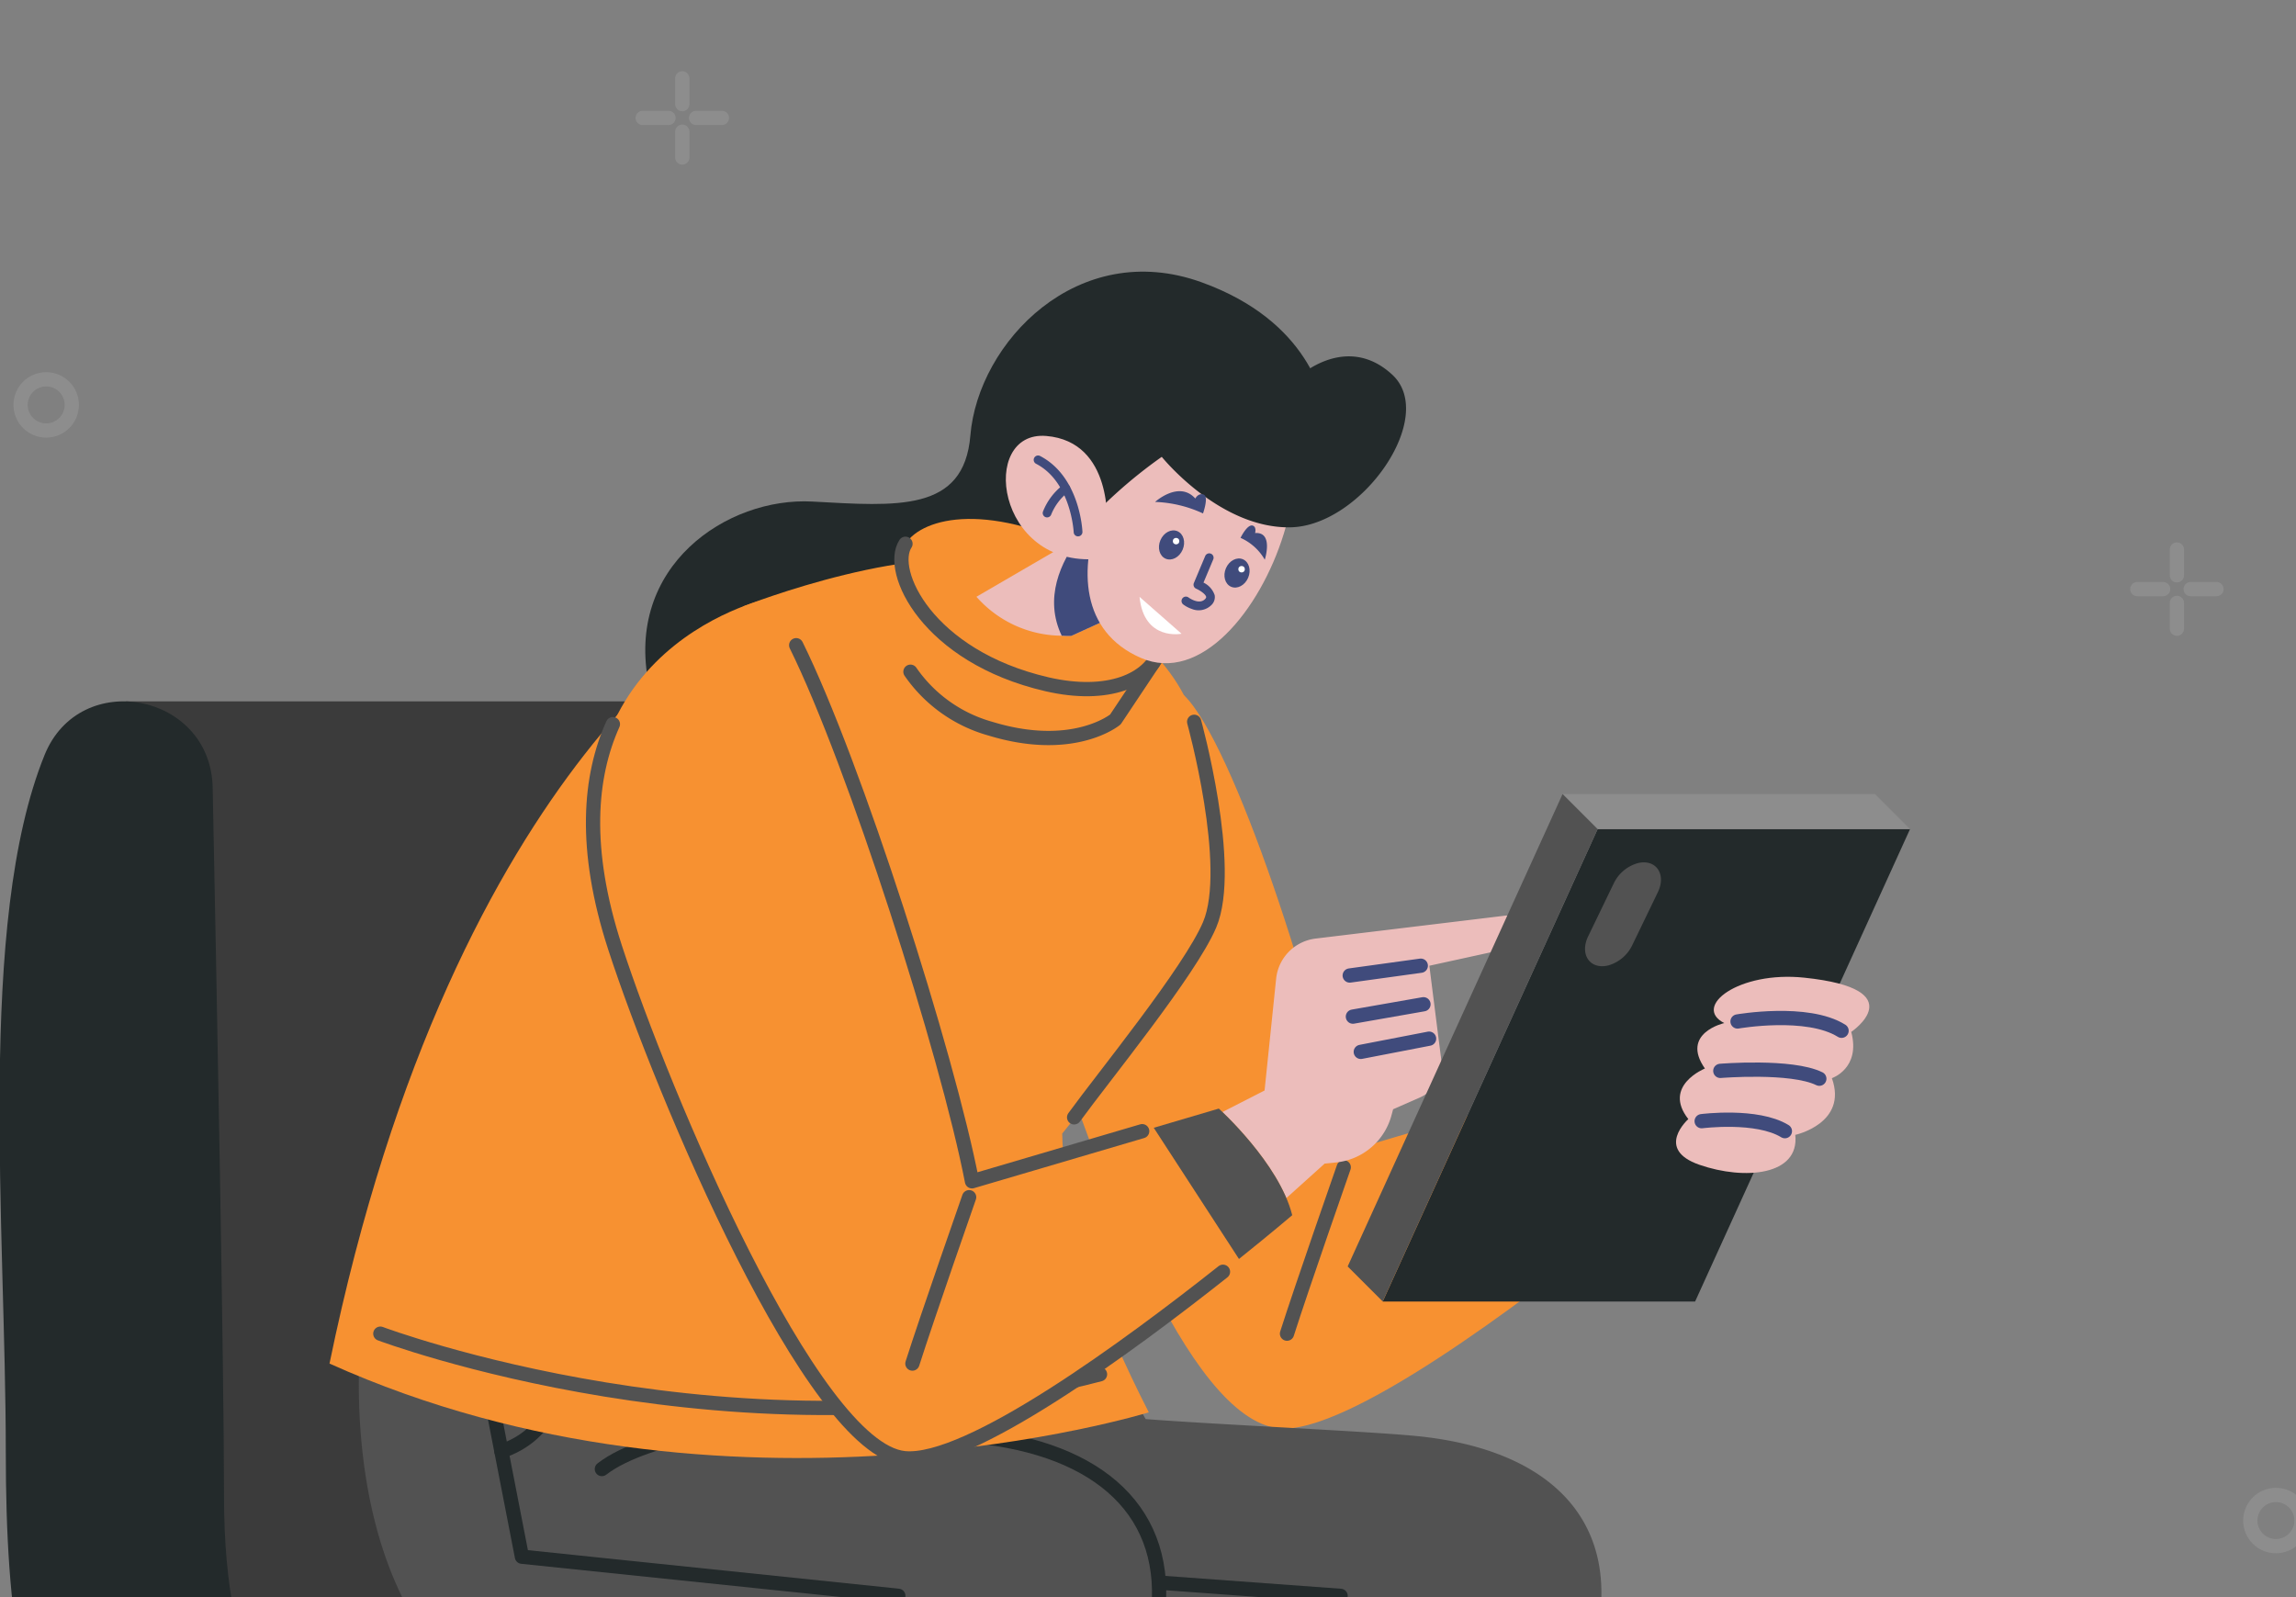 <svg xmlns="http://www.w3.org/2000/svg" xmlns:xlink="http://www.w3.org/1999/xlink" width="161" height="112" viewBox="0 0 161 112">
  <rect x="0" y="0" width="161" height="112" fill="#808080" stroke="none"/>
  <defs>
    <clipPath id="clip-path">
      <rect id="Rectangle_6076" data-name="Rectangle 6076" width="161" height="112" transform="translate(664 753.984)" fill="#fff" stroke="#707070" stroke-width="1"/>
    </clipPath>
  </defs>
  <g id="Mask_Group_23907" data-name="Mask Group 23907" transform="translate(-664 -753.984)" clip-path="url(#clip-path)">
    <g id="Hiring_People_2_" data-name="Hiring People (2)" transform="translate(663.967 759.477)">
      <g id="Layer_19" transform="translate(45.281 13.557)">
        <path id="Path_10324" data-name="Path 10324" d="M203.649,128.591s0-.1-.023-.289c-.145-1.314-1.2-6.783-8.784-9.514-8.656-3.118-15.657,4.2-16.2,10.75-.446,5.391-5.127,4.955-11.086,4.631s-13.184,4.524-11.448,12.886,24.954,21.343,30,14.859,2.975-14.676,6.4-20.208Z" transform="translate(-155.846 -118.047)" fill="#232a2b"/>
      </g>
      <g id="Layer_18" transform="translate(72.815 43.264)">
        <g id="Group_18613" data-name="Group 18613">
          <g id="Group_18612" data-name="Group 18612">
            <path id="Path_10325" data-name="Path 10325" d="M221.43,210.681c3.367,10.248,9.873,28.276,16.342,28.932,4.754.483,17.2-8.934,23.466-13.967,2.272-1.82,3.734-3.07,3.734-3.07-.914-3.658-5.147-7.476-5.147-7.476l-4.562,1.341-12.744,3.753c-2.061-10.634-7.922-28.594-11.4-31.987C231.114,188.208,218.058,200.433,221.43,210.681Z" transform="translate(-220.874 -188.208)" fill="#f79131"/>
            <path id="Path_10326" data-name="Path 10326" d="M266.1,266.384s-2.921,8.349-3.978,11.667" transform="translate(-244.657 -233.283)" fill="none" stroke="#525252" stroke-linecap="round" stroke-linejoin="round" stroke-miterlimit="10" stroke-width="1"/>
            <path id="Path_10327" data-name="Path 10327" d="M302.091,253.061l5.976,9.205c2.272-1.82,3.734-3.07,3.734-3.07-.914-3.658-5.147-7.476-5.147-7.476Z" transform="translate(-267.702 -224.828)" fill="#9ab3da"/>
          </g>
        </g>
      </g>
      <g id="Layer_17" transform="translate(0 43.69)">
        <g id="Group_18617" data-name="Group 18617">
          <g id="Group_18614" data-name="Group 18614" transform="translate(4.161 80.444)">
            <path id="Path_10328" data-name="Path 10328" d="M69.033,379.2l-10.27,61.07a2.244,2.244,0,0,0,2.213,2.616h0a2.244,2.244,0,0,0,2.154-1.614L81.273,379.2Z" transform="translate(-58.732 -379.202)" fill="#525252"/>
            <path id="Path_10329" data-name="Path 10329" d="M120.958,379.2l-10.27,61.07a2.244,2.244,0,0,0,2.213,2.616h0a2.244,2.244,0,0,0,2.154-1.614L133.2,379.2Z" transform="translate(-88.671 -379.202)" fill="#232a2b"/>
          </g>
          <g id="Group_18615" data-name="Group 18615" transform="translate(52.571 80.444)">
            <path id="Path_10330" data-name="Path 10330" d="M237.23,379.2l10.27,61.07a2.244,2.244,0,0,1-2.213,2.616h0a2.244,2.244,0,0,1-2.154-1.614L224.99,379.2Z" transform="translate(-203.004 -379.202)" fill="#525252"/>
            <path id="Path_10331" data-name="Path 10331" d="M185.3,379.2l10.27,61.07a2.244,2.244,0,0,1-2.213,2.616h0a2.244,2.244,0,0,1-2.154-1.614L173.065,379.2Z" transform="translate(-173.065 -379.202)" fill="#525252"/>
          </g>
          <g id="Group_18616" data-name="Group 18616">
            <path id="Path_10332" data-name="Path 10332" d="M133.69,265.833H69.812V189.214h41.251a5.669,5.669,0,0,1,5.669,5.669v55.689a13.876,13.876,0,0,0,10.157,13.369Z" transform="translate(-60.959 -189.214)" fill="#3b3b3b"/>
            <path id="Path_10333" data-name="Path 10333" d="M63.85,195.255c-.133-6.615-9.307-8.411-11.788-2.278-4.768,11.786-2.719,33.108-2.719,48.886,0,22.95,4.59,34.17,32.13,34.17h34.935c10.2,0,9.18-12.75.51-12.75H75.1c-6.375,0-10.455-5.355-10.455-18.36C64.642,235.895,64.15,210.153,63.85,195.255Z" transform="translate(-48.904 -189.214)" fill="#232a2b"/>
            <path id="Path_10334" data-name="Path 10334" d="M203.508,376.9H167.731a5.031,5.031,0,0,1-5.031-5.031v-2.689a5.031,5.031,0,0,1,5.031-5.031h35.776a5.031,5.031,0,0,1,5.031,5.031v2.689A5.031,5.031,0,0,1,203.508,376.9Z" transform="translate(-114.518 -290.077)" fill="#3b3b3b"/>
          </g>
        </g>
      </g>
      <g id="Layer_16" transform="translate(49.519 79.198)">
        <g id="Group_18622" data-name="Group 18622">
          <path id="Path_10335" data-name="Path 10335" d="M256.572,458.1H268.1s0,13,10.723,20.017c6.864,4.489,4.755,10.264,4.755,10.264h-16.5l-7.09-7.9-.305,7.9h-5.109C254.1,476.074,256.572,458.1,256.572,458.1Z" transform="translate(-216.974 -379.755)" fill="#232a2b"/>
          <path id="Path_10336" data-name="Path 10336" d="M271.337,515.546l-4.128-4.6-.171,4.43" transform="translate(-224.196 -410.226)" fill="none" stroke="#deebff" stroke-linecap="round" stroke-linejoin="round" stroke-miterlimit="10" stroke-width="1"/>
          <path id="Path_10337" data-name="Path 10337" d="M277.191,521.813" transform="translate(-230.05 -416.493)" fill="none" stroke="#deebff" stroke-linecap="round" stroke-linejoin="round" stroke-miterlimit="10" stroke-width="1"/>
          <path id="Path_10338" data-name="Path 10338" d="M256.568,468.758c.562-6.1,1.19-10.662,1.19-10.662h11.524" transform="translate(-218.159 -379.755)" fill="none" stroke="#deebff" stroke-linecap="round" stroke-linejoin="round" stroke-miterlimit="10" stroke-width="1"/>
          <g id="Group_18621" data-name="Group 18621">
            <g id="Group_18619" data-name="Group 18619">
              <g id="Group_18618" data-name="Group 18618">
                <path id="Path_10339" data-name="Path 10339" d="M182.284,310.195a28.825,28.825,0,0,0,8.317,1.513l11.757.032L194.879,360.2h30.058s2.641-50.978,3.607-58.34-3.971-11.906-12.872-12.775c-3.525-.343-13.642-.783-18.965-1.186l-8.454-14.827-22.388,7.266S164.889,304.878,182.284,310.195Z" transform="translate(-165.855 -273.074)" fill="#525252"/>
              </g>
            </g>
            <g id="Group_18620" data-name="Group 18620" transform="translate(6.998 24.48)">
              <path id="Path_10340" data-name="Path 10340" d="M182.382,330.89l37.521,2.741-7.528,54.035" transform="translate(-182.382 -330.89)" fill="none" stroke="#232a2b" stroke-linecap="round" stroke-linejoin="round" stroke-miterlimit="10" stroke-width="1"/>
              <line id="Line_227" data-name="Line 227" x1="23.987" transform="translate(24.696 57.909)" fill="none" stroke="#232a2b" stroke-linecap="round" stroke-linejoin="round" stroke-miterlimit="10" stroke-width="1"/>
            </g>
            <path id="Path_10341" data-name="Path 10341" d="M178.416,286.781l2.739,9.412a4.072,4.072,0,0,1-.927,3.91l-1,1.081" transform="translate(-173.098 -280.977)" fill="none" stroke="#deebff" stroke-linecap="round" stroke-linejoin="round" stroke-miterlimit="10" stroke-width="1"/>
          </g>
        </g>
      </g>
      <g id="Layer_15" transform="translate(25.191 85.477)">
        <g id="Group_18628" data-name="Group 18628" transform="translate(0 0)">
          <path id="Path_10342" data-name="Path 10342" d="M169.009,458.1h10.965s.51,15.682,5.737,20.017a10.294,10.294,0,0,1,3.57,10.264H174.825l-2.119-7.9-.229,7.9h-4.97C167.153,476.074,169.009,458.1,169.009,458.1Z" transform="translate(-142.454 -386.034)" fill="#232a2b"/>
          <g id="Group_18624" data-name="Group 18624" transform="translate(0 0.987)">
            <g id="Group_18623" data-name="Group 18623">
              <path id="Path_10343" data-name="Path 10343" d="M122.776,320.09a28.824,28.824,0,0,0,8.317,1.513l7.124.032L130.737,370.1H160.8s2.641-50.978,3.607-58.34-3.971-11.906-12.872-12.776c-3.525-.343-9.009-.783-14.332-1.186l-2.538-7.56-26.018.635S105.381,314.773,122.776,320.09Z" transform="translate(-108.4 -290.236)" fill="#525252"/>
            </g>
          </g>
          <g id="Group_18626" data-name="Group 18626" transform="translate(43.13 9.733)">
            <g id="Group_18625" data-name="Group 18625">
              <path id="Path_10344" data-name="Path 10344" d="M222.417,332.159c.281-4.008.531-7.067.718-8.492.971-7.351-3.971-11.906-12.872-12.776" transform="translate(-210.263 -310.891)" fill="none" stroke="#232a2b" stroke-linecap="round" stroke-linejoin="round" stroke-miterlimit="10" stroke-width="1"/>
            </g>
          </g>
          <g id="Group_18627" data-name="Group 18627" transform="translate(7.902)">
            <path id="Path_10345" data-name="Path 10345" d="M135.631,287.9s2.8,8.606-3.608,10.806" transform="translate(-129.922 -287.904)" fill="none" stroke="#232a2b" stroke-linecap="round" stroke-linejoin="round" stroke-miterlimit="10" stroke-width="1"/>
            <path id="Path_10346" data-name="Path 10346" d="M159.787,308.682s-7.912.765-11.128,3.251" transform="translate(-139.514 -299.884)" fill="none" stroke="#232a2b" stroke-linecap="round" stroke-linejoin="round" stroke-miterlimit="10" stroke-width="1"/>
            <path id="Path_10347" data-name="Path 10347" d="M127.062,287.9l3.538,18.2,26.392,2.741-7.528,54.035" transform="translate(-127.062 -287.904)" fill="none" stroke="#232a2b" stroke-linecap="round" stroke-linejoin="round" stroke-miterlimit="10" stroke-width="1"/>
            <line id="Line_228" data-name="Line 228" x1="23.987" transform="translate(17.106 76.11)" fill="none" stroke="#232a2b" stroke-linecap="round" stroke-linejoin="round" stroke-miterlimit="10" stroke-width="1"/>
            <line id="Line_229" data-name="Line 229" x2="7.003" transform="translate(31.811 80.849)" fill="none" stroke="#232a2b" stroke-linecap="round" stroke-linejoin="round" stroke-miterlimit="10" stroke-width="1"/>
          </g>
        </g>
      </g>
      <g id="Layer_14" transform="translate(23.139 30.897)">
        <g id="Group_18631" data-name="Group 18631" transform="translate(0)">
          <g id="Group_18630" data-name="Group 18630">
            <path id="Path_10348" data-name="Path 10348" d="M103.552,222.076c8.852-43,29.088-53.13,29.088-53.13s12.508-4.917,18.76-2.707c11.619,4.107,12.783,10.832,12.783,10.832s2.814,10.165,1.083,14.239-10.337,14.637-10.337,14.637c.148,6.217,2.636,12.808,6.072,19.55C161,225.5,131.4,234.617,103.552,222.076Z" transform="translate(-103.552 -162.844)" fill="#f79131"/>
            <g id="Group_18629" data-name="Group 18629" transform="translate(40.103)">
              <path id="Path_10349" data-name="Path 10349" d="M199.761,183.463a10.113,10.113,0,0,0,5.6,3.991c5.849,1.788,8.77-.644,8.77-.644l2.644-3.967" transform="translate(-199.127 -172.747)" fill="none" stroke="#525252" stroke-linecap="round" stroke-linejoin="round" stroke-miterlimit="10" stroke-width="1"/>
              <path id="Path_10350" data-name="Path 10350" d="M211.859,161.571c-7.391-3.855-12.066-2.719-13.311-.829s1.516,7.9,9.908,9.85S219.888,165.759,211.859,161.571Z" transform="translate(-198.264 -159)" fill="#f79131"/>
              <path id="Path_10351" data-name="Path 10351" d="M198.549,163.114c-1.245,1.89,1.516,7.9,9.908,9.85,4.314,1,7.213-.3,7.922-2.377" transform="translate(-198.264 -161.372)" fill="none" stroke="#525252" stroke-linecap="round" stroke-linejoin="round" stroke-miterlimit="10" stroke-width="1"/>
            </g>
            <path id="Path_10352" data-name="Path 10352" d="M111.969,293.939s25.232,9.494,50.465,2.848" transform="translate(-108.405 -236.804)" fill="none" stroke="#525252" stroke-linecap="round" stroke-linejoin="round" stroke-miterlimit="10" stroke-width="1"/>
            <path id="Path_10353" data-name="Path 10353" d="M235.285,192.6s2.814,10.165,1.083,14.239c-1.38,3.248-7.459,10.686-9.5,13.5" transform="translate(-174.654 -178.373)" fill="none" stroke="#525252" stroke-linecap="round" stroke-linejoin="round" stroke-miterlimit="10" stroke-width="1"/>
          </g>
        </g>
      </g>
      <g id="Layer_13" transform="translate(1.477 0)">
        <g id="Group_18637" data-name="Group 18637">
          <g id="Group_18633" data-name="Group 18633" transform="translate(43.624)">
            <line id="Line_234" data-name="Line 234" y2="1.81" transform="translate(2.776)" fill="none" stroke="#8d8d8d" stroke-linecap="round" stroke-linejoin="round" stroke-miterlimit="10" stroke-width="1"/>
            <line id="Line_235" data-name="Line 235" y2="1.81" transform="translate(2.776 3.743)" fill="none" stroke="#8d8d8d" stroke-linecap="round" stroke-linejoin="round" stroke-miterlimit="10" stroke-width="1"/>
            <line id="Line_236" data-name="Line 236" x1="1.81" transform="translate(3.742 2.776)" fill="none" stroke="#8d8d8d" stroke-linecap="round" stroke-linejoin="round" stroke-miterlimit="10" stroke-width="1"/>
            <line id="Line_237" data-name="Line 237" x1="1.81" transform="translate(0 2.776)" fill="none" stroke="#8d8d8d" stroke-linecap="round" stroke-linejoin="round" stroke-miterlimit="10" stroke-width="1"/>
          </g>
          <g id="Group_18634" data-name="Group 18634" transform="translate(148.428 33.042)">
            <line id="Line_238" data-name="Line 238" y2="1.81" transform="translate(2.776)" fill="none" stroke="#8d8d8d" stroke-linecap="round" stroke-linejoin="round" stroke-miterlimit="10" stroke-width="1"/>
            <line id="Line_239" data-name="Line 239" y2="1.81" transform="translate(2.776 3.743)" fill="none" stroke="#8d8d8d" stroke-linecap="round" stroke-linejoin="round" stroke-miterlimit="10" stroke-width="1"/>
            <line id="Line_240" data-name="Line 240" x1="1.81" transform="translate(3.742 2.776)" fill="none" stroke="#8d8d8d" stroke-linecap="round" stroke-linejoin="round" stroke-miterlimit="10" stroke-width="1"/>
            <line id="Line_241" data-name="Line 241" x1="1.81" transform="translate(0 2.776)" fill="none" stroke="#8d8d8d" stroke-linecap="round" stroke-linejoin="round" stroke-miterlimit="10" stroke-width="1"/>
          </g>
          <g id="Group_18635" data-name="Group 18635" transform="translate(119.949 139.257)">
            <line id="Line_242" data-name="Line 242" y2="1.22" transform="translate(1.871)" fill="none" stroke="#8d8d8d" stroke-linecap="round" stroke-linejoin="round" stroke-miterlimit="10" stroke-width="1"/>
            <line id="Line_243" data-name="Line 243" y2="1.22" transform="translate(1.871 2.522)" fill="none" stroke="#8d8d8d" stroke-linecap="round" stroke-linejoin="round" stroke-miterlimit="10" stroke-width="1"/>
            <line id="Line_244" data-name="Line 244" x1="1.22" transform="translate(2.522 1.871)" fill="none" stroke="#8d8d8d" stroke-linecap="round" stroke-linejoin="round" stroke-miterlimit="10" stroke-width="1"/>
            <line id="Line_245" data-name="Line 245" x1="1.22" transform="translate(0 1.871)" fill="none" stroke="#8d8d8d" stroke-linecap="round" stroke-linejoin="round" stroke-miterlimit="10" stroke-width="1"/>
          </g>
          <circle id="Ellipse_381" data-name="Ellipse 381" cx="1.795" cy="1.795" r="1.795" transform="translate(0 21.106)" fill="none" stroke="#8d8d8d" stroke-linecap="round" stroke-linejoin="round" stroke-miterlimit="10" stroke-width="1"/>
          <circle id="Ellipse_382" data-name="Ellipse 382" cx="1.795" cy="1.795" r="1.795" transform="translate(156.352 99.343)" fill="none" stroke="#8d8d8d" stroke-linecap="round" stroke-linejoin="round" stroke-miterlimit="10" stroke-width="1"/>
          <circle id="Ellipse_383" data-name="Ellipse 383" cx="1.255" cy="1.255" r="1.255" transform="translate(12.914 1.093)" fill="none"/>
          <circle id="Ellipse_384" data-name="Ellipse 384" cx="2.859" cy="2.859" r="2.859" transform="translate(115.803 113.291)" fill="none"/>
        </g>
      </g>
      <g id="Layer_11" transform="translate(68.504 30.699)">
        <g id="Group_18643" data-name="Group 18643">
          <path id="Path_10354" data-name="Path 10354" d="M221.288,165.137l-3.955,1.8c-.229,0-.445,0-.661-.017a8.023,8.023,0,0,1-5.979-2.731l7.253-4.221,2.481-1.44Z" transform="translate(-210.694 -158.532)" fill="#ecbdbb"/>
          <path id="Path_10355" data-name="Path 10355" d="M228.7,165.137l-3.955,1.8c-.229,0-.445,0-.661-.017-1.253-2.625-.089-5.157,1.274-6.952l2.481-1.44Z" transform="translate(-218.106 -158.532)" fill="#404b7c"/>
        </g>
      </g>
      <g id="Layer_10" transform="translate(70.563 18.446)">
        <g id="Group_18648" data-name="Group 18648" transform="translate(0)">
          <path id="Path_10356" data-name="Path 10356" d="M237.8,137.777c-5.751.986-13.382,14.985-4.983,18.66S249.513,135.769,237.8,137.777Z" transform="translate(-223.358 -134.244)" fill="#ecbdbb"/>
          <path id="Path_10357" data-name="Path 10357" d="M226.959,143.233a33.535,33.535,0,0,1,6.107-5.542s4.044,5.029,9.022,4.942,10.347-7.747,7.138-10.706-6.532.125-6.532.125S228.028,121.779,226.959,143.233Z" transform="translate(-222.131 -129.593)" fill="#232a2b"/>
          <g id="Group_18647" data-name="Group 18647" transform="translate(0 6.622)">
            <path id="Path_10358" data-name="Path 10358" d="M222.647,151.563s.477-5.921-4.254-6.317-3.559,9.25,3.631,8.619Z" transform="translate(-215.556 -145.234)" fill="#ecbdbb"/>
            <g id="Group_18646" data-name="Group 18646" transform="translate(1.956 1.38)">
              <g id="Group_18644" data-name="Group 18644">
                <path id="Path_10359" data-name="Path 10359" d="M223.186,154.151a.307.307,0,0,1-.208-.277c0-.035-.186-3.528-2.638-4.8a.307.307,0,1,1,.283-.545c2.771,1.439,2.963,5.162,2.969,5.32a.308.308,0,0,1-.406.3Z" transform="translate(-220.175 -148.493)" fill="#404b7c"/>
              </g>
              <g id="Group_18645" data-name="Group 18645" transform="translate(0.631 1.997)">
                <path id="Path_10360" data-name="Path 10360" d="M221.872,155.539a.307.307,0,0,1-.194-.381,4.348,4.348,0,0,1,1.412-1.88.307.307,0,0,1,.387.477,3.815,3.815,0,0,0-1.213,1.586.308.308,0,0,1-.385.2Z" transform="translate(-221.664 -153.209)" fill="#404b7c"/>
              </g>
            </g>
          </g>
        </g>
      </g>
      <g id="Layer_9" transform="translate(79.939 28.952)">
        <g id="Group_18652" data-name="Group 18652" transform="translate(0 0)">
          <path id="Path_10361" data-name="Path 10361" d="M240.278,155.158s1.672-1.52,2.82-.239c0,0,.207-.413.585-.276s-.044,1.323-.044,1.323A8.693,8.693,0,0,0,240.278,155.158Z" transform="translate(-239.187 -154.405)" fill="#404b7c"/>
          <path id="Path_10362" data-name="Path 10362" d="M256.126,162.482s.638-1.965-.68-1.868c0,0,.111-.366-.114-.5-.389-.232-.906.837-.906.837A3.657,3.657,0,0,1,256.126,162.482Z" transform="translate(-247.344 -157.678)" fill="#404b7c"/>
          <g id="Group_18649" data-name="Group 18649" transform="translate(1.051 2.472)">
            <ellipse id="Ellipse_386" data-name="Ellipse 386" cx="1.049" cy="0.848" rx="1.049" ry="0.848" transform="matrix(0.394, -0.919, 0.919, 0.394, 0, 1.928)" fill="#404b7c"/>
            <circle id="Ellipse_387" data-name="Ellipse 387" cx="0.226" cy="0.226" r="0.226" transform="translate(1.286 0.805)" fill="#fff"/>
          </g>
          <g id="Group_18650" data-name="Group 18650" transform="translate(5.644 4.441)">
            <ellipse id="Ellipse_388" data-name="Ellipse 388" cx="1.049" cy="0.848" rx="1.049" ry="0.848" transform="matrix(0.394, -0.919, 0.919, 0.394, 0, 1.928)" fill="#404b7c"/>
            <circle id="Ellipse_389" data-name="Ellipse 389" cx="0.226" cy="0.226" r="0.226" transform="translate(1.286 0.805)" fill="#fff"/>
          </g>
          <g id="Group_18651" data-name="Group 18651" transform="translate(2.947 4.363)">
            <path id="Path_10363" data-name="Path 10363" d="M245.369,168.6a2.152,2.152,0,0,1-.588-.309.307.307,0,0,1,.371-.49c.008.006.734.542,1.155.115.091-.092.082-.142.078-.161-.036-.188-.428-.452-.7-.571a.307.307,0,0,1-.16-.4l.794-1.891a.311.311,0,0,1,.4-.165.307.307,0,0,1,.165.4l-.684,1.629a1.511,1.511,0,0,1,.783.88.77.77,0,0,1-.244.708A1.268,1.268,0,0,1,245.369,168.6Z" transform="translate(-244.661 -164.709)" fill="#404b7c"/>
          </g>
          <path id="Path_10364" data-name="Path 10364" d="M240.646,174.5s-2.639.529-2.946-2.586Z" transform="translate(-237.7 -164.503)" fill="#fff"/>
        </g>
      </g>
      <g id="Layer_8" transform="translate(41.618 36.492)">
        <g id="Group_18655" data-name="Group 18655" transform="translate(0 0)">
          <g id="Group_18653" data-name="Group 18653" transform="translate(43.279 22.216)">
            <path id="Path_10365" data-name="Path 10365" d="M249.409,238.9l3.81-1.945.812-7.847A3.163,3.163,0,0,1,256.8,226.3l13.277-1.605a1.15,1.15,0,0,1,1.288,1.142h0a1.15,1.15,0,0,1-.9,1.123l-5.691,1.246.837,6.617a2.509,2.509,0,0,1-1.478,2.611l-1.9.836-.1.372a4.493,4.493,0,0,1-3.9,3.357l-.8.081-4.011,3.612Z" transform="translate(-249.409 -224.683)" fill="#ecbdbb"/>
            <line id="Line_256" data-name="Line 256" y1="0.688" x2="4.983" transform="translate(9.781 3.52)" fill="none" stroke="#404b7c" stroke-linecap="round" stroke-linejoin="round" stroke-miterlimit="10" stroke-width="1"/>
            <line id="Line_257" data-name="Line 257" y1="0.867" x2="4.948" transform="translate(10.004 6.224)" fill="none" stroke="#404b7c" stroke-linecap="round" stroke-linejoin="round" stroke-miterlimit="10" stroke-width="1"/>
            <line id="Line_258" data-name="Line 258" y1="0.926" x2="4.789" transform="translate(10.557 8.637)" fill="none" stroke="#404b7c" stroke-linecap="round" stroke-linejoin="round" stroke-miterlimit="10" stroke-width="1"/>
          </g>
          <g id="Group_18654" data-name="Group 18654">
            <path id="Path_10366" data-name="Path 10366" d="M148.74,196.684c3.34,10.256,13.813,35.147,20.282,35.8,4.754.483,17.2-8.934,23.466-13.967,2.272-1.82,3.734-3.07,3.734-3.07-.914-3.658-5.147-7.476-5.147-7.476l-4.562,1.341-12.744,3.754c-2.061-10.634-10.875-37.463-14.357-40.855C159.411,172.213,142.017,176.037,148.74,196.684Z" transform="translate(-147.195 -172.213)" fill="#f79131"/>
            <path id="Path_10367" data-name="Path 10367" d="M205.1,213.994l-11.933,3.515c-1.732-8.934-8.231-29.3-12.329-37.595" transform="translate(-166.593 -176.653)" fill="none" stroke="#525252" stroke-linecap="round" stroke-linejoin="round" stroke-miterlimit="10" stroke-width="1"/>
            <path id="Path_10368" data-name="Path 10368" d="M148.587,192.989c-1.636,3.637-2.119,8.694.154,15.674,3.34,10.256,13.813,35.147,20.282,35.8,4.485.456,15.813-7.9,22.345-13.073" transform="translate(-147.195 -184.192)" fill="none" stroke="#525252" stroke-linecap="round" stroke-linejoin="round" stroke-miterlimit="10" stroke-width="1"/>
            <path id="Path_10369" data-name="Path 10369" d="M204.062,271.335s-2.921,8.349-3.978,11.667" transform="translate(-177.69 -229.365)" fill="none" stroke="#525252" stroke-linecap="round" stroke-linejoin="round" stroke-miterlimit="10" stroke-width="1"/>
            <path id="Path_10370" data-name="Path 10370" d="M240.053,258.012l5.976,9.2c2.272-1.82,3.734-3.07,3.734-3.07-.914-3.658-5.147-7.476-5.147-7.476Z" transform="translate(-200.735 -220.91)" fill="#525252"/>
          </g>
        </g>
      </g>
      <g id="Layer_7" transform="translate(94.534 50.191)">
        <g id="Group_18656" data-name="Group 18656">
          <path id="Path_10371" data-name="Path 10371" d="M299.878,243.5l15.07-33.127H293.042L277.972,243.5Z" transform="translate(-275.515 -207.913)" fill="#232a2b"/>
          <path id="Path_10372" data-name="Path 10372" d="M314.787,221.7l1.8-3.725c.614-1.273-.139-2.355-1.416-2.036h0a2.675,2.675,0,0,0-1.673,1.409l-1.8,3.725c-.614,1.273.139,2.355,1.416,2.036h0A2.675,2.675,0,0,0,314.787,221.7Z" transform="translate(-294.836 -211.092)" fill="#525252"/>
          <path id="Path_10373" data-name="Path 10373" d="M329.669,204.568l2.457,2.457H310.219l-2.457-2.457Z" transform="translate(-292.692 -204.568)" fill="#8d8d8d"/>
          <path id="Path_10374" data-name="Path 10374" d="M274.627,240.152l-2.457-2.457,15.07-33.127,2.457,2.457Z" transform="translate(-272.17 -204.568)" fill="#525252"/>
        </g>
      </g>
      <g id="Layer_6" transform="translate(117.561 63.006)">
        <g id="Group_18658" data-name="Group 18658">
          <path id="Path_10375" data-name="Path 10375" d="M335.543,234.894c-4.6-.482-7.873,2.034-5.609,3.184,0,0-3.094.7-1.358,3.187,0,0-3,1.207-1.162,3.547,0,0-2.385,2.111.784,3.206s7.018.749,6.716-2.1c0,0,3.7-.808,2.566-3.977,0,0,2.037-.679,1.358-3.245C338.838,238.7,343.274,235.7,335.543,234.894Z" transform="translate(-326.553 -234.833)" fill="#ecbdbb"/>
          <g id="Group_18657" data-name="Group 18657" transform="translate(1.796 2.889)">
            <path id="Path_10376" data-name="Path 10376" d="M336.735,241.9s4.88-.857,7.295.652" transform="translate(-334.22 -241.656)" fill="none" stroke="#404b7c" stroke-linecap="round" stroke-linejoin="round" stroke-miterlimit="10" stroke-width="1"/>
            <path id="Path_10377" data-name="Path 10377" d="M333.884,250.3s4.98-.411,6.942.549" transform="translate(-332.576 -246.591)" fill="none" stroke="#404b7c" stroke-linecap="round" stroke-linejoin="round" stroke-miterlimit="10" stroke-width="1"/>
            <path id="Path_10378" data-name="Path 10378" d="M330.795,258.6s3.874-.5,5.836.7" transform="translate(-330.795 -251.364)" fill="none" stroke="#404b7c" stroke-linecap="round" stroke-linejoin="round" stroke-miterlimit="10" stroke-width="1"/>
          </g>
        </g>
      </g>
    </g>
  </g>
</svg>
